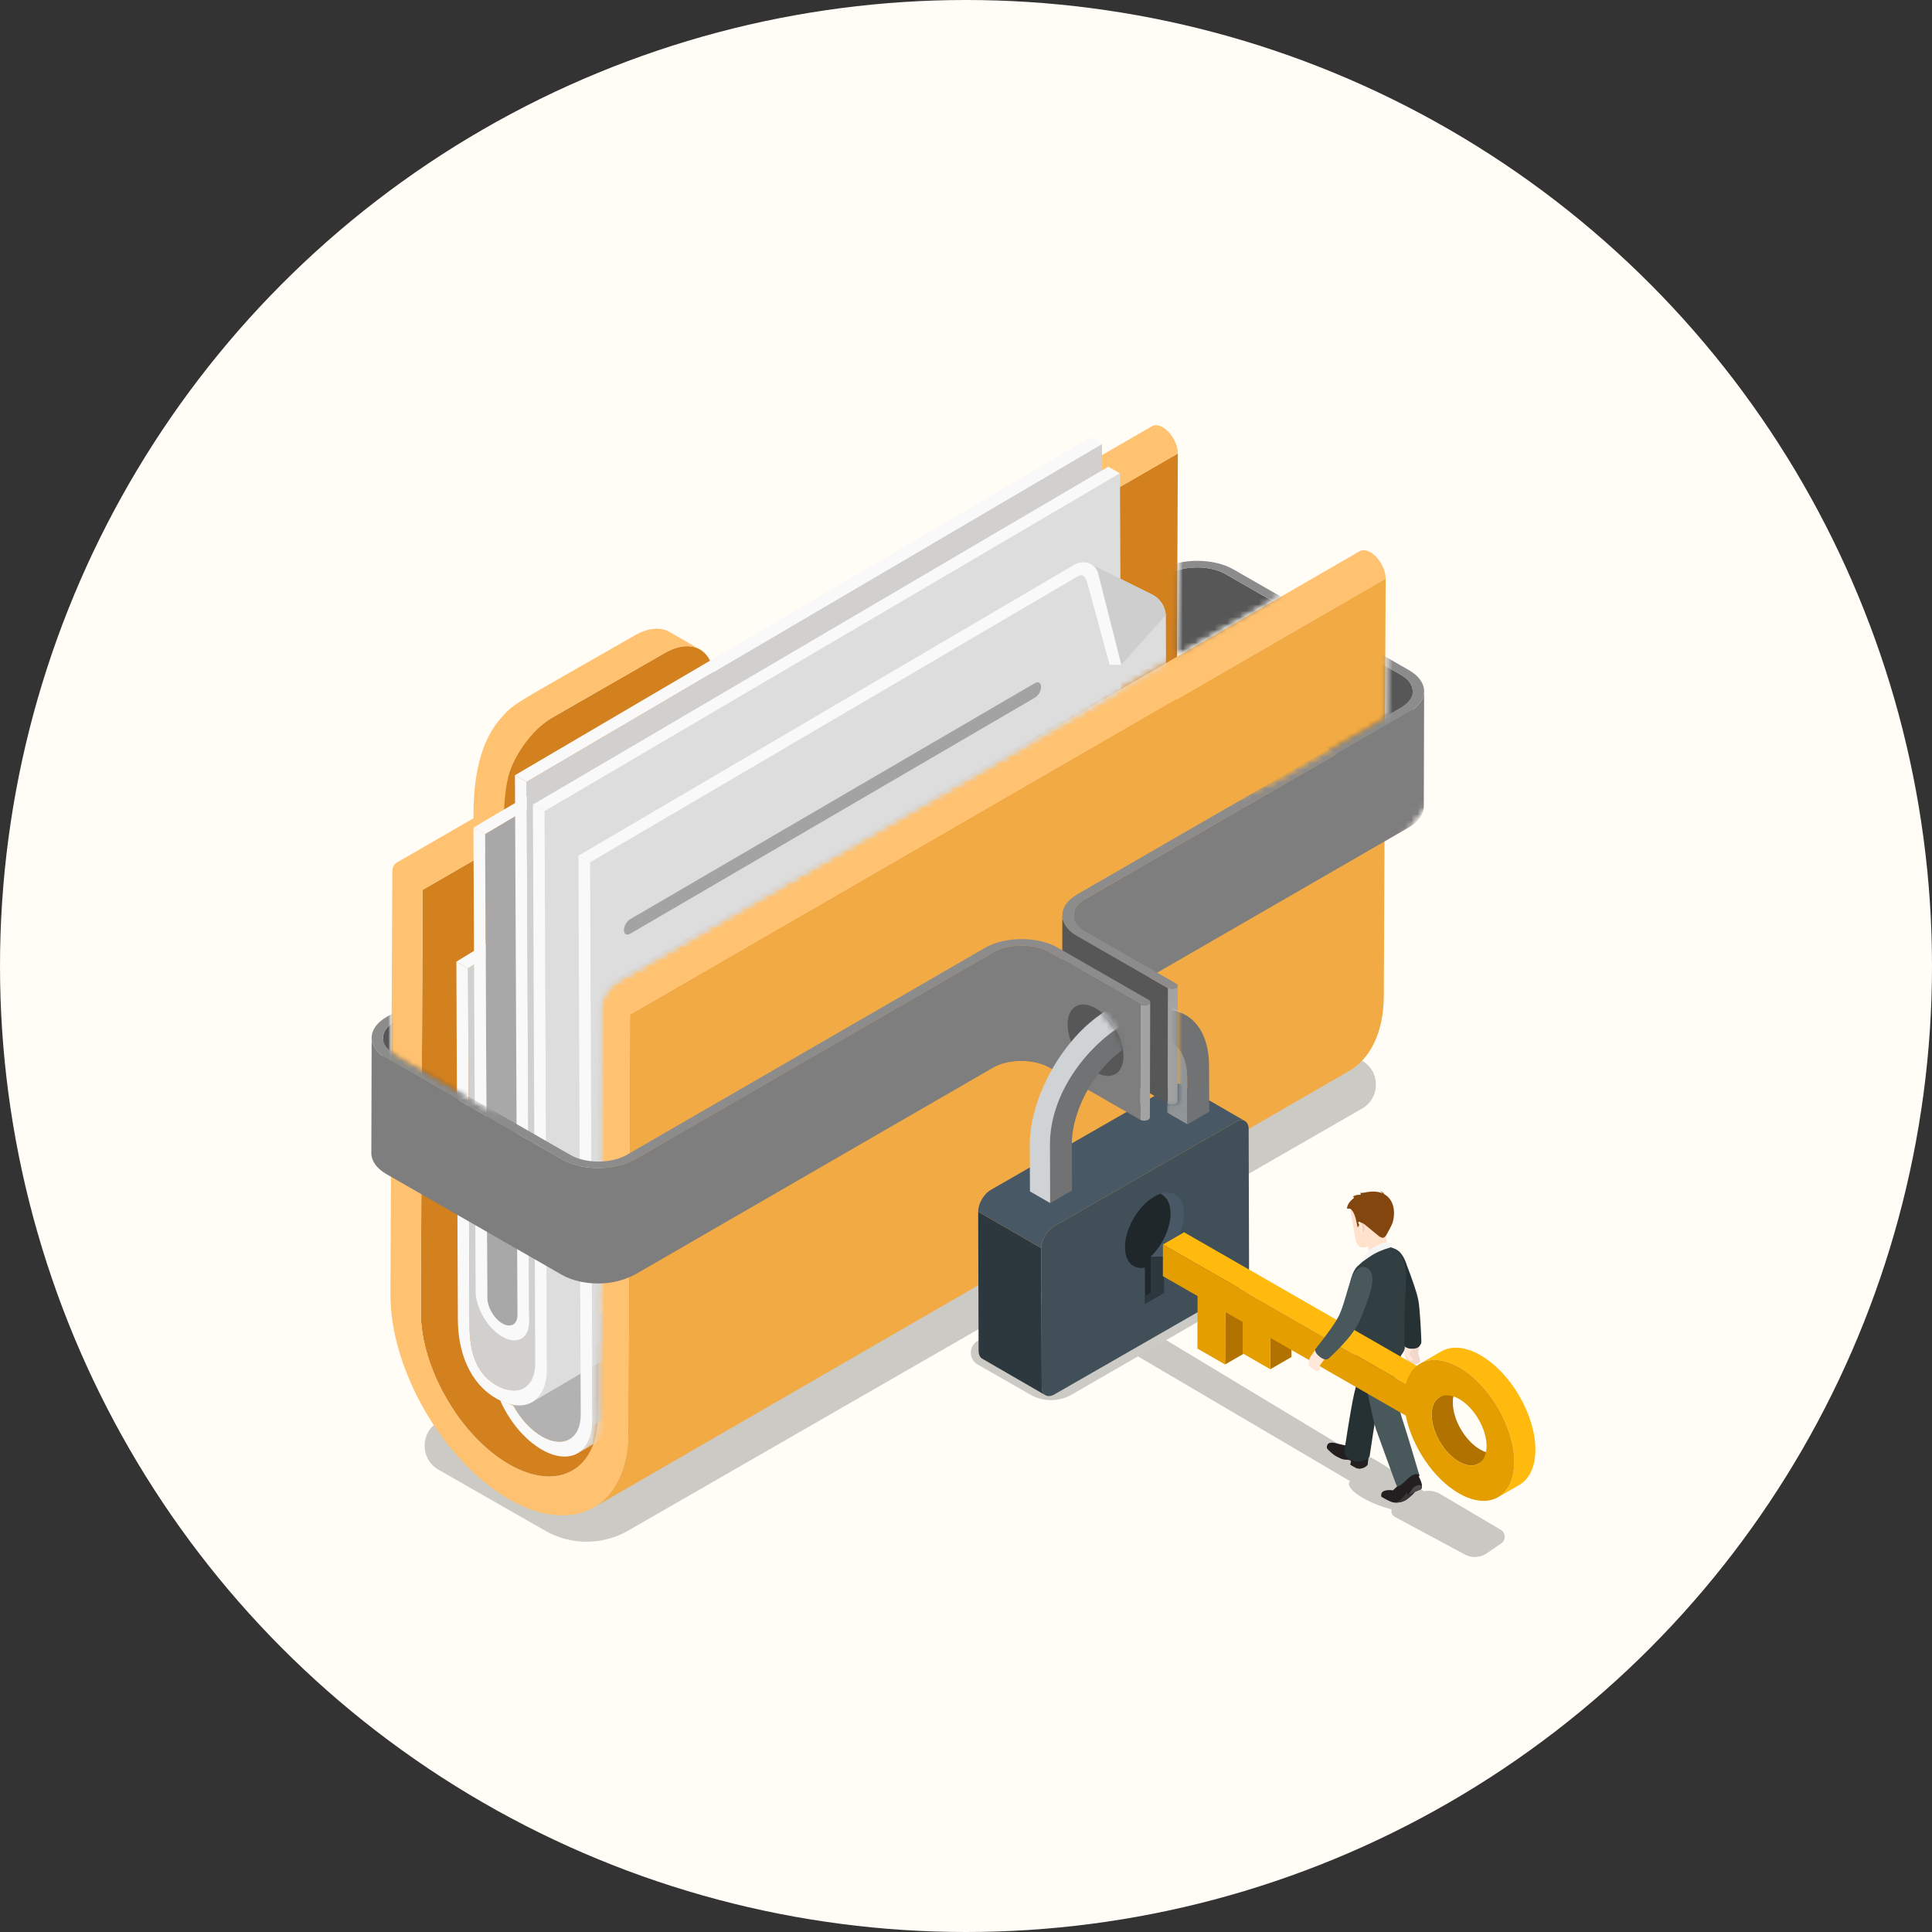 <svg xmlns="http://www.w3.org/2000/svg" xmlns:xlink="http://www.w3.org/1999/xlink" fill="none" width="304" height="304" viewBox="0 0 304 304"><rect x="0" y="0" width="304" height="304" fill="#333333" stroke="none"/><defs><mask id="master_svg0_76_19801" style="mask-type:alpha" maskUnits="userSpaceOnUse"><g><path d="M197.482,96.245Q174.386,67.798,172.615,66.905L80.258,117.212L75.479,128.19Q66.149,138.592,66.216,138.693Q66.523,139.157,67.635,231.781Q88.788,232.678,91.254,230.504Q94.917,227.272,94.128,220.044L94.391,158.713C94.398,156.921,95.36,155.254,96.912,154.344L197.482,96.245Z" fill="#FFFFFF" fill-opacity="1"></path></g></mask><mask id="master_svg1_76_19763" style="mask-type:alpha" maskUnits="userSpaceOnUse"><g><path d="M197.482,96.245Q174.386,67.798,172.615,66.905L80.258,117.212L75.479,128.19Q66.149,138.592,66.216,138.693Q66.523,139.157,67.635,231.781Q88.788,232.678,91.254,230.504Q94.917,227.272,94.128,220.044L94.391,158.713C94.398,156.921,95.36,155.254,96.912,154.344L197.482,96.245Z" fill="#FFFFFF" fill-opacity="1"></path></g></mask><mask id="master_svg2_76_19795" style="mask-type:alpha" maskUnits="userSpaceOnUse"><g><path d="M197.482,96.245Q174.386,67.798,172.615,66.905L80.258,117.212L75.479,128.19Q66.149,138.592,66.216,138.693Q66.523,139.157,67.635,231.781Q88.788,232.678,91.254,230.504Q94.917,227.272,94.128,220.044L94.391,158.713C94.398,156.921,95.36,155.254,96.912,154.344L197.482,96.245Z" fill="#FFFFFF" fill-opacity="1"></path></g></mask><mask id="master_svg3_76_19775" style="mask-type:alpha" maskUnits="userSpaceOnUse"><g><path d="M197.482,96.245Q174.386,67.798,172.615,66.905L80.258,117.212L75.479,128.19Q66.149,138.592,66.216,138.693Q66.523,139.157,67.635,231.781Q88.788,232.678,91.254,230.504Q94.917,227.272,94.128,220.044L94.391,158.713C94.398,156.921,95.36,155.254,96.912,154.344L197.482,96.245Z" fill="#FFFFFF" fill-opacity="1"></path></g></mask><mask id="master_svg4_76_19786" style="mask-type:alpha" maskUnits="userSpaceOnUse"><g><path d="M197.482,96.245Q174.386,67.798,172.615,66.905L80.258,117.212L75.479,128.19Q66.149,138.592,66.216,138.693Q66.523,139.157,67.635,231.781Q88.788,232.678,91.254,230.504Q94.917,227.272,94.128,220.044L94.391,158.713C94.398,156.921,95.36,155.254,96.912,154.344L197.482,96.245Z" fill="#FFFFFF" fill-opacity="1"></path></g></mask><mask id="master_svg5_76_19792" style="mask-type:alpha" maskUnits="userSpaceOnUse"><g><path d="M197.482,96.245Q174.386,67.798,172.615,66.905L80.258,117.212L75.479,128.19Q66.149,138.592,66.216,138.693Q66.523,139.157,67.635,231.781Q88.788,232.678,91.254,230.504Q94.917,227.272,94.128,220.044L94.391,158.713C94.398,156.921,95.36,155.254,96.912,154.344L197.482,96.245Z" fill="#FFFFFF" fill-opacity="1"></path></g></mask><mask id="master_svg6_76_19790" style="mask-type:alpha" maskUnits="userSpaceOnUse"><g><path d="M197.482,96.245Q174.386,67.798,172.615,66.905L80.258,117.212L75.479,128.19Q66.149,138.592,66.216,138.693Q66.523,139.157,67.635,231.781Q88.788,232.678,91.254,230.504Q94.917,227.272,94.128,220.044L94.391,158.713C94.398,156.921,95.36,155.254,96.912,154.344L197.482,96.245Z" fill="#FFFFFF" fill-opacity="1"></path></g></mask><mask id="master_svg7_76_19782" style="mask-type:alpha" maskUnits="userSpaceOnUse"><g><path d="M197.482,96.245Q174.386,67.798,172.615,66.905L80.258,117.212L75.479,128.19Q66.149,138.592,66.216,138.693Q66.523,139.157,67.635,231.781Q88.788,232.678,91.254,230.504Q94.917,227.272,94.128,220.044L94.391,158.713C94.398,156.921,95.36,155.254,96.912,154.344L197.482,96.245Z" fill="#FFFFFF" fill-opacity="1"></path></g></mask><mask id="master_svg8_76_19778" style="mask-type:alpha" maskUnits="userSpaceOnUse"><g><path d="M197.482,96.245Q174.386,67.798,172.615,66.905L80.258,117.212L75.479,128.19Q66.149,138.592,66.216,138.693Q66.523,139.157,67.635,231.781Q88.788,232.678,91.254,230.504Q94.917,227.272,94.128,220.044L94.391,158.713C94.398,156.921,95.36,155.254,96.912,154.344L197.482,96.245Z" fill="#FFFFFF" fill-opacity="1"></path></g></mask><mask id="master_svg9_76_19766" style="mask-type:alpha" maskUnits="userSpaceOnUse"><g><path d="M197.482,96.245Q174.386,67.798,172.615,66.905L80.258,117.212L75.479,128.19Q66.149,138.592,66.216,138.693Q66.523,139.157,67.635,231.781Q88.788,232.678,91.254,230.504Q94.917,227.272,94.128,220.044L94.391,158.713C94.398,156.921,95.36,155.254,96.912,154.344L197.482,96.245Z" fill="#FFFFFF" fill-opacity="1"></path></g></mask><mask id="master_svga_76_19771" style="mask-type:alpha" maskUnits="userSpaceOnUse"><g><path d="M197.482,96.245Q174.386,67.798,172.615,66.905L80.258,117.212L75.479,128.19Q66.149,138.592,66.216,138.693Q66.523,139.157,67.635,231.781Q88.788,232.678,91.254,230.504Q94.917,227.272,94.128,220.044L94.391,158.713C94.398,156.921,95.36,155.254,96.912,154.344L197.482,96.245Z" fill="#FFFFFF" fill-opacity="1"></path></g></mask><mask id="master_svgb_76_19768" style="mask-type:alpha" maskUnits="userSpaceOnUse"><g><path d="M197.482,96.245Q174.386,67.798,172.615,66.905L80.258,117.212L75.479,128.19Q66.149,138.592,66.216,138.693Q66.523,139.157,67.635,231.781Q88.788,232.678,91.254,230.504Q94.917,227.272,94.128,220.044L94.391,158.713C94.398,156.921,95.36,155.254,96.912,154.344L197.482,96.245Z" fill="#FFFFFF" fill-opacity="1"></path></g></mask><mask id="master_svgc_76_19755" style="mask-type:alpha" maskUnits="userSpaceOnUse"><g><path d="M197.482,96.245Q174.386,67.798,172.615,66.905L80.258,117.212L75.479,128.19Q66.149,138.592,66.216,138.693Q66.523,139.157,67.635,231.781Q88.788,232.678,91.254,230.504Q94.917,227.272,94.128,220.044L94.391,158.713C94.398,156.921,95.36,155.254,96.912,154.344L197.482,96.245Z" fill="#FFFFFF" fill-opacity="1"></path></g></mask><mask id="master_svgd_76_19705" style="mask-type:alpha" maskUnits="userSpaceOnUse"><g><path d="M197.482,96.245Q174.386,67.798,172.615,66.905L80.258,117.212L75.479,128.19Q66.149,138.592,66.216,138.693Q66.523,139.157,67.635,231.781Q88.788,232.678,91.254,230.504Q94.917,227.272,94.128,220.044L94.391,158.713C94.398,156.921,95.36,155.254,96.912,154.344L197.482,96.245Z" fill="#FFFFFF" fill-opacity="1"></path></g></mask><mask id="master_svge_76_19752" style="mask-type:alpha" maskUnits="userSpaceOnUse"><g><path d="M197.482,96.245Q174.386,67.798,172.615,66.905L80.258,117.212L75.479,128.19Q66.149,138.592,66.216,138.693Q66.523,139.157,67.635,231.781Q88.788,232.678,91.254,230.504Q94.917,227.272,94.128,220.044L94.391,158.713C94.398,156.921,95.36,155.254,96.912,154.344L197.482,96.245Z" fill="#FFFFFF" fill-opacity="1"></path></g></mask><mask id="master_svgf_76_19708" style="mask-type:alpha" maskUnits="userSpaceOnUse"><g><path d="M197.482,96.245Q174.386,67.798,172.615,66.905L80.258,117.212L75.479,128.19Q66.149,138.592,66.216,138.693Q66.523,139.157,67.635,231.781Q88.788,232.678,91.254,230.504Q94.917,227.272,94.128,220.044L94.391,158.713C94.398,156.921,95.36,155.254,96.912,154.344L197.482,96.245Z" fill="#FFFFFF" fill-opacity="1"></path></g></mask><mask id="master_svgg_76_19744" style="mask-type:alpha" maskUnits="userSpaceOnUse"><g><path d="M197.482,96.245Q174.386,67.798,172.615,66.905L80.258,117.212L75.479,128.19Q66.149,138.592,66.216,138.693Q66.523,139.157,67.635,231.781Q88.788,232.678,91.254,230.504Q94.917,227.272,94.128,220.044L94.391,158.713C94.398,156.921,95.36,155.254,96.912,154.344L197.482,96.245Z" fill="#FFFFFF" fill-opacity="1"></path></g></mask><mask id="master_svgh_76_19728" style="mask-type:alpha" maskUnits="userSpaceOnUse"><g><path d="M197.482,96.245Q174.386,67.798,172.615,66.905L80.258,117.212L75.479,128.19Q66.149,138.592,66.216,138.693Q66.523,139.157,67.635,231.781Q88.788,232.678,91.254,230.504Q94.917,227.272,94.128,220.044L94.391,158.713C94.398,156.921,95.36,155.254,96.912,154.344L197.482,96.245Z" fill="#FFFFFF" fill-opacity="1"></path></g></mask><mask id="master_svgi_76_19737" style="mask-type:alpha" maskUnits="userSpaceOnUse"><g><path d="M197.482,96.245Q174.386,67.798,172.615,66.905L80.258,117.212L75.479,128.19Q66.149,138.592,66.216,138.693Q66.523,139.157,67.635,231.781Q88.788,232.678,91.254,230.504Q94.917,227.272,94.128,220.044L94.391,158.713C94.398,156.921,95.36,155.254,96.912,154.344L197.482,96.245Z" fill="#FFFFFF" fill-opacity="1"></path></g></mask><mask id="master_svgj_76_19721" style="mask-type:alpha" maskUnits="userSpaceOnUse"><g><path d="M197.482,96.245Q174.386,67.798,172.615,66.905L80.258,117.212L75.479,128.19Q66.149,138.592,66.216,138.693Q66.523,139.157,67.635,231.781Q88.788,232.678,91.254,230.504Q94.917,227.272,94.128,220.044L94.391,158.713C94.398,156.921,95.36,155.254,96.912,154.344L197.482,96.245Z" fill="#FFFFFF" fill-opacity="1"></path></g></mask><mask id="master_svgk_76_19724" style="mask-type:alpha" maskUnits="userSpaceOnUse"><g><path d="M197.482,96.245Q174.386,67.798,172.615,66.905L80.258,117.212L75.479,128.19Q66.149,138.592,66.216,138.693Q66.523,139.157,67.635,231.781Q88.788,232.678,91.254,230.504Q94.917,227.272,94.128,220.044L94.391,158.713C94.398,156.921,95.36,155.254,96.912,154.344L197.482,96.245Z" fill="#FFFFFF" fill-opacity="1"></path></g></mask><mask id="master_svgl_76_19748" style="mask-type:alpha" maskUnits="userSpaceOnUse"><g><path d="M197.482,96.245Q174.386,67.798,172.615,66.905L80.258,117.212L75.479,128.19Q66.149,138.592,66.216,138.693Q66.523,139.157,67.635,231.781Q88.788,232.678,91.254,230.504Q94.917,227.272,94.128,220.044L94.391,158.713C94.398,156.921,95.36,155.254,96.912,154.344L197.482,96.245Z" fill="#FFFFFF" fill-opacity="1"></path></g></mask><mask id="master_svgm_76_19712" style="mask-type:alpha" maskUnits="userSpaceOnUse"><g><path d="M197.482,96.245Q174.386,67.798,172.615,66.905L80.258,117.212L75.479,128.19Q66.149,138.592,66.216,138.693Q66.523,139.157,67.635,231.781Q88.788,232.678,91.254,230.504Q94.917,227.272,94.128,220.044L94.391,158.713C94.398,156.921,95.36,155.254,96.912,154.344L197.482,96.245Z" fill="#FFFFFF" fill-opacity="1"></path></g></mask><mask id="master_svgn_76_19732" style="mask-type:alpha" maskUnits="userSpaceOnUse"><g><path d="M197.482,96.245Q174.386,67.798,172.615,66.905L80.258,117.212L75.479,128.19Q66.149,138.592,66.216,138.693Q66.523,139.157,67.635,231.781Q88.788,232.678,91.254,230.504Q94.917,227.272,94.128,220.044L94.391,158.713C94.398,156.921,95.36,155.254,96.912,154.344L197.482,96.245Z" fill="#FFFFFF" fill-opacity="1"></path></g></mask><mask id="master_svgo_76_19717" style="mask-type:alpha" maskUnits="userSpaceOnUse"><g><path d="M197.482,96.245Q174.386,67.798,172.615,66.905L80.258,117.212L75.479,128.19Q66.149,138.592,66.216,138.693Q66.523,139.157,67.635,231.781Q88.788,232.678,91.254,230.504Q94.917,227.272,94.128,220.044L94.391,158.713C94.398,156.921,95.36,155.254,96.912,154.344L197.482,96.245Z" fill="#FFFFFF" fill-opacity="1"></path></g></mask><mask id="master_svgp_76_19741" style="mask-type:alpha" maskUnits="userSpaceOnUse"><g><path d="M197.482,96.245Q174.386,67.798,172.615,66.905L80.258,117.212L75.479,128.19Q66.149,138.592,66.216,138.693Q66.523,139.157,67.635,231.781Q88.788,232.678,91.254,230.504Q94.917,227.272,94.128,220.044L94.391,158.713C94.398,156.921,95.36,155.254,96.912,154.344L197.482,96.245Z" fill="#FFFFFF" fill-opacity="1"></path></g></mask><mask id="master_svgq_76_19699" style="mask-type:alpha" maskUnits="userSpaceOnUse"><g><path d="M197.482,96.245Q174.386,67.798,172.615,66.905L80.258,117.212L75.479,128.19Q66.149,138.592,66.216,138.693Q66.523,139.157,67.635,231.781Q88.788,232.678,91.254,230.504Q94.917,227.272,94.128,220.044L94.391,158.713C94.398,156.921,95.36,155.254,96.912,154.344L197.482,96.245Z" fill="#FFFFFF" fill-opacity="1"></path></g></mask><mask id="master_svgr_76_19758" style="mask-type:alpha" maskUnits="userSpaceOnUse"><g><path d="M197.482,96.245Q174.386,67.798,172.615,66.905L80.258,117.212L75.479,128.19Q66.149,138.592,66.216,138.693Q66.523,139.157,67.635,231.781Q88.788,232.678,91.254,230.504Q94.917,227.272,94.128,220.044L94.391,158.713C94.398,156.921,95.36,155.254,96.912,154.344L197.482,96.245Z" fill="#FFFFFF" fill-opacity="1"></path></g></mask><mask id="master_svgs_76_19702" style="mask-type:alpha" maskUnits="userSpaceOnUse"><g><path d="M197.482,96.245Q174.386,67.798,172.615,66.905L80.258,117.212L75.479,128.19Q66.149,138.592,66.216,138.693Q66.523,139.157,67.635,231.781Q88.788,232.678,91.254,230.504Q94.917,227.272,94.128,220.044L94.391,158.713C94.398,156.921,95.36,155.254,96.912,154.344L197.482,96.245Z" fill="#FFFFFF" fill-opacity="1"></path></g></mask><mask id="master_svgt_76_19798" style="mask-type:alpha" maskUnits="userSpaceOnUse"><g><path d="M197.482,96.245Q174.386,67.798,172.615,66.905L80.258,117.212L75.479,128.19Q66.149,138.592,66.216,138.693Q66.523,139.157,67.635,231.781Q88.788,232.678,91.254,230.504Q94.917,227.272,94.128,220.044L94.391,158.713C94.398,156.921,95.36,155.254,96.912,154.344L197.482,96.245Z" fill="#FFFFFF" fill-opacity="1"></path></g></mask><mask id="master_svgu_76_19629" style="mask-type:alpha" maskUnits="userSpaceOnUse"><g><path d="M55.388,149.262L61.609,143.909L61.609,165.534Q62.519,166.127,63.543,166.684Q64.251,167.07,77.911,174.933L200.329,122.944L217.939,112.767L217.964,102.661L203.599,92.71L184.977,103.469L185.654,59L252,91.636L156.846,214.874L53,214.986L55.388,149.262Z" fill="#FFFFFF" fill-opacity="1"></path></g></mask><mask id="master_svgv_76_19601" style="mask-type:alpha" maskUnits="userSpaceOnUse"><g><path d="M55.388,149.262L61.609,143.909L61.609,165.534Q62.519,166.127,63.543,166.684Q64.251,167.07,77.911,174.933L200.329,122.944L217.939,112.767L217.964,102.661L203.599,92.71L184.977,103.469L185.654,59L252,91.636L156.846,214.874L53,214.986L55.388,149.262Z" fill="#FFFFFF" fill-opacity="1"></path></g></mask><mask id="master_svgw_76_19607" style="mask-type:alpha" maskUnits="userSpaceOnUse"><g><path d="M55.388,149.262L61.609,143.909L61.609,165.534Q62.519,166.127,63.543,166.684Q64.251,167.07,77.911,174.933L200.329,122.944L217.939,112.767L217.964,102.661L203.599,92.71L184.977,103.469L185.654,59L252,91.636L156.846,214.874L53,214.986L55.388,149.262Z" fill="#FFFFFF" fill-opacity="1"></path></g></mask><mask id="master_svgx_76_19610" style="mask-type:alpha" maskUnits="userSpaceOnUse"><g><path d="M55.388,149.262L61.609,143.909L61.609,165.534Q62.519,166.127,63.543,166.684Q64.251,167.07,77.911,174.933L200.329,122.944L217.939,112.767L217.964,102.661L203.599,92.71L184.977,103.469L185.654,59L252,91.636L156.846,214.874L53,214.986L55.388,149.262Z" fill="#FFFFFF" fill-opacity="1"></path></g></mask><mask id="master_svgy_76_19623" style="mask-type:alpha" maskUnits="userSpaceOnUse"><g><path d="M55.388,149.262L61.609,143.909L61.609,165.534Q62.519,166.127,63.543,166.684Q64.251,167.07,77.911,174.933L200.329,122.944L217.939,112.767L217.964,102.661L203.599,92.71L184.977,103.469L185.654,59L252,91.636L156.846,214.874L53,214.986L55.388,149.262Z" fill="#FFFFFF" fill-opacity="1"></path></g></mask><mask id="master_svgz_76_19627" style="mask-type:alpha" maskUnits="userSpaceOnUse"><g><path d="M55.388,149.262L61.609,143.909L61.609,165.534Q62.519,166.127,63.543,166.684Q64.251,167.07,77.911,174.933L200.329,122.944L217.939,112.767L217.964,102.661L203.599,92.71L184.977,103.469L185.654,59L252,91.636L156.846,214.874L53,214.986L55.388,149.262Z" fill="#FFFFFF" fill-opacity="1"></path></g></mask><mask id="master_svg10_76_19617" style="mask-type:alpha" maskUnits="userSpaceOnUse"><g><path d="M55.388,149.262L61.609,143.909L61.609,165.534Q62.519,166.127,63.543,166.684Q64.251,167.07,77.911,174.933L200.329,122.944L217.939,112.767L217.964,102.661L203.599,92.71L184.977,103.469L185.654,59L252,91.636L156.846,214.874L53,214.986L55.388,149.262Z" fill="#FFFFFF" fill-opacity="1"></path></g></mask><mask id="master_svg11_76_19616" style="mask-type:alpha" maskUnits="userSpaceOnUse"><g><path d="M55.388,149.262L61.609,143.909L61.609,165.534Q62.519,166.127,63.543,166.684Q64.251,167.07,77.911,174.933L200.329,122.944L217.939,112.767L217.964,102.661L203.599,92.71L184.977,103.469L185.654,59L252,91.636L156.846,214.874L53,214.986L55.388,149.262Z" fill="#FFFFFF" fill-opacity="1"></path></g></mask><mask id="master_svg12_76_19621" style="mask-type:alpha" maskUnits="userSpaceOnUse"><g><path d="M55.388,149.262L61.609,143.909L61.609,165.534Q62.519,166.127,63.543,166.684Q64.251,167.07,77.911,174.933L200.329,122.944L217.939,112.767L217.964,102.661L203.599,92.71L184.977,103.469L185.654,59L252,91.636L156.846,214.874L53,214.986L55.388,149.262Z" fill="#FFFFFF" fill-opacity="1"></path></g></mask><mask id="master_svg13_76_19604" style="mask-type:alpha" maskUnits="userSpaceOnUse"><g><path d="M55.388,149.262L61.609,143.909L61.609,165.534Q62.519,166.127,63.543,166.684Q64.251,167.07,77.911,174.933L200.329,122.944L217.939,112.767L217.964,102.661L203.599,92.71L184.977,103.469L185.654,59L252,91.636L156.846,214.874L53,214.986L55.388,149.262Z" fill="#FFFFFF" fill-opacity="1"></path></g></mask><mask id="master_svg14_76_19642" style="mask-type:alpha" maskUnits="userSpaceOnUse"><g><path d="M185.272,173.332C185.172,173.86,184.141,173.842,183.567,173.54Q183.082,173.285,183.066,175.625L185.272,182.114L196.54,182.121L196.54,148.023L185.272,148.016L185.272,173.332Z" fill="#FFFFFF" fill-opacity="1"></path></g></mask><mask id="master_svg15_76_19635" style="mask-type:alpha" maskUnits="userSpaceOnUse"><g><path d="M185.272,173.332C185.172,173.86,184.141,173.842,183.567,173.54Q183.082,173.285,183.066,175.625L185.272,182.114L196.54,182.121L196.54,148.023L185.272,148.016L185.272,173.332Z" fill="#FFFFFF" fill-opacity="1"></path></g></mask><mask id="master_svg16_76_19638" style="mask-type:alpha" maskUnits="userSpaceOnUse"><g><path d="M185.272,173.332C185.172,173.86,184.141,173.842,183.567,173.54Q183.082,173.285,183.066,175.625L185.272,182.114L196.54,182.121L196.54,148.023L185.272,148.016L185.272,173.332Z" fill="#FFFFFF" fill-opacity="1"></path></g></mask><mask id="master_svg17_76_19589" style="mask-type:alpha" maskUnits="userSpaceOnUse"><g><path d="M176.828,192.755L153.918,192.755L153.918,147.621L176.828,147.621L173.462,159.413Q174.641,160.356,175.574,162.032Q176.508,163.707,176.828,165.546L176.828,192.755Z" fill="#FFFFFF" fill-opacity="1"></path></g></mask><mask id="master_svg18_76_19594" style="mask-type:alpha" maskUnits="userSpaceOnUse"><g><path d="M176.828,192.755L153.918,192.755L153.918,147.621L176.828,147.621L173.462,159.413Q174.641,160.356,175.574,162.032Q176.508,163.707,176.828,165.546L176.828,192.755Z" fill="#FFFFFF" fill-opacity="1"></path></g></mask><mask id="master_svg19_76_19587" style="mask-type:alpha" maskUnits="userSpaceOnUse"><g><path d="M176.828,192.755L153.918,192.755L153.918,147.621L176.828,147.621L173.462,159.413Q174.641,160.356,175.574,162.032Q176.508,163.707,176.828,165.546L176.828,192.755Z" fill="#FFFFFF" fill-opacity="1"></path></g></mask></defs><g><g><ellipse cx="152" cy="152" rx="152" ry="152" fill="#FFFDF6" fill-opacity="1"></ellipse></g><g><g><g><g style="opacity:0.2;"><g><path d="M214.317,174.438C217.231,172.761,217.233,168.581,214.322,166.897L197.558,157.31C193.527,154.981,188.516,154.976,184.479,157.297L68.998,223.712C66.084,225.388,66.078,229.571,68.99,231.253L85.75,240.839C89.779,243.168,94.793,243.174,98.83,240.852L214.317,174.438Z" fill="#000000" fill-opacity="1"></path></g></g><g style="opacity:0.2;"><g><path d="M196.419,203.413C197.861,202.583,197.862,200.514,196.421,199.681L188.126,194.937C186.131,193.784,183.651,193.782,181.653,194.93L153.841,210.974C152.399,211.804,152.396,213.874,153.837,214.706L162.131,219.45C164.124,220.602,166.605,220.605,168.603,219.456L196.419,203.413Z" fill="#000000" fill-opacity="1"></path></g></g><g><path d="M66.505,140.017L79.267,132.643L79.259,126.118C79.243,121.247,82.676,115.333,86.939,112.886L104.639,102.728C108.902,100.28,112.356,102.239,112.371,107.108L112.377,113.51L185.333,71.355L185.044,137.807C185.021,146.616,191.264,157.343,198.949,161.758C202.83,163.985,206.343,164.189,208.877,162.725L90.052,231.39C87.515,232.856,84.002,232.648,80.124,230.421C72.436,226.009,66.193,215.28,66.216,206.474L66.505,140.017Z" fill="#D3801E" fill-opacity="1"></path></g><g><path d="M79.207,126.036L62.435,135.728L62.432,135.73C62.002,135.979,61.729,136.511,61.726,137.274L61.437,203.728C61.406,215.535,69.774,229.973,80.106,235.906C90.44,241.839,98.886,237.053,98.917,225.247L99.206,159.701L218.034,91.037C218.037,89.511,216.967,87.664,215.631,86.898C214.974,86.519,214.373,86.486,213.938,86.736L95.117,155.399C95.112,155.399,95.112,155.399,95.11,155.4C94.677,155.651,94.406,156.185,94.406,156.945L94.117,222.491C94.096,231.297,87.833,234.847,80.124,230.421C72.436,226.009,66.193,215.28,66.216,206.473L66.506,140.017L79.27,132.643L79.207,126.036ZM112.377,113.51L185.333,71.355C185.338,69.828,184.263,67.983,182.953,67.226C182.294,66.848,181.695,66.815,181.26,67.067L112.366,106.875L112.377,113.51ZM63.193,135.577C63.096,135.566,63.021,135.619,62.924,135.629C63.021,135.619,63.094,135.566,63.193,135.577Z" fill="#FFC271" fill-opacity="1"></path></g><g><path d="M98.917,225.247L99.206,159.701L218.034,91.037L217.747,156.581C217.732,162.445,215.638,166.579,212.268,168.523L93.44,237.192C96.81,235.243,98.902,231.109,98.917,225.247Z" fill="#F2AB44" fill-opacity="1"></path></g><g><path d="M78.54,113.326C81.085,110.429,79.829,111.495,99.883,99.98C102.029,98.751,103.969,98.632,105.371,99.444L110.124,102.19C108.725,101.381,106.782,101.496,104.639,102.728C85.799,113.539,86.609,112.964,85.275,114.061C83.072,115.87,81.21,118.855,80.587,120.387C79.006,123.941,79.261,130.667,79.267,132.677L74.511,129.932C74.509,127.073,74.16,118.614,78.54,113.326Z" fill="#FFC271" fill-opacity="1"></path></g></g><g><g><g mask="url(#master_svg0_76_19801)"><g><path d="M79.203,215.691L169.74,162.531C169.765,168.638,176.35,175.525,180.173,173.28C149.995,191,119.817,208.721,89.638,226.441C88.538,227.085,87.008,227.009,85.317,226.052C81.947,224.147,79.216,219.463,79.203,215.691Z" fill="#B2B2B2" fill-opacity="1"></path></g></g><g><g mask="url(#master_svg1_76_19763)"><g><path d="M73.645,152.354L162.346,98.16L162.58,154.482C162.604,160.639,169.213,167.463,173.015,165.231C142.834,182.951,112.657,200.674,82.476,218.392C81.378,219.038,79.847,218.958,78.157,218.005C74.801,216.108,73.895,212.499,73.878,208.678L73.645,152.354Z" fill="#D1D0CF" fill-opacity="1"></path></g></g><g><g mask="url(#master_svg2_76_19795)"><g><path d="M73.645,152.355L162.346,98.16L160.511,97.118L71.808,151.317L73.645,152.355Z" fill="#F9F9F9" fill-opacity="1"></path></g></g><g mask="url(#master_svg3_76_19775)"><g><g><g mask="url(#master_svg4_76_19786)"><g><path d="M74.492,130.208L165.031,77.049L166.867,78.087L76.329,131.246L74.492,130.208Z" fill="#F9F9F9" fill-opacity="1"></path></g></g></g><g mask="url(#master_svg5_76_19792)"><g><path d="M169.601,155.108C168.289,154.366,167.22,152.553,167.213,151.061L166.867,78.087L76.329,131.246L76.676,204.218C76.683,205.714,77.752,207.524,79.062,208.268C79.72,208.637,80.315,208.668,80.741,208.416C110.922,190.696,141.1,172.976,171.28,155.256C170.852,155.507,170.258,155.477,169.601,155.108Z" fill="#A8A8A8" fill-opacity="1"></path></g></g><g mask="url(#master_svg6_76_19790)"><g><path d="M82.861,123.02L83.26,207.938C83.263,209.253,82.802,210.179,82.053,210.619C112.231,192.902,142.408,175.181,172.589,157.463C173.151,157.131,173.552,156.527,173.716,155.691C173.769,155.409,173.797,155.108,173.795,154.78L173.398,69.859L82.861,123.02Z" fill="#D1D0CF" fill-opacity="1"></path></g></g><g><g mask="url(#master_svg7_76_19782)"><g><path d="M81.026,121.982L171.563,68.824L173.399,69.859L82.861,123.02L81.026,121.982Z" fill="#F9F9F9" fill-opacity="1"></path></g></g></g><g mask="url(#master_svg8_76_19778)"><g><path d="M82.861,123.02L83.26,207.938C83.269,210.579,81.392,211.667,79.072,210.353C76.745,209.04,74.851,205.823,74.841,203.185L74.492,130.208L76.329,131.246L76.677,204.218C76.683,205.714,77.752,207.524,79.063,208.269C80.371,209.002,81.428,208.392,81.423,206.902L81.026,121.982L82.861,123.02Z" fill="#F9F9F9" fill-opacity="1"></path></g></g></g></g></g><g mask="url(#master_svg9_76_19766)"><g><path d="M86.054,215.555L85.69,127.635L176.226,74.474L176.593,162.397C176.603,164.863,175.736,166.609,174.324,167.436C144.143,185.158,113.965,202.876,83.786,220.596C85.198,219.768,86.065,218.024,86.054,215.555Z" fill="#DDDDDD" fill-opacity="1"></path></g></g><g mask="url(#master_svga_76_19771)"><g><path d="M85.69,127.635L176.226,74.475L174.391,73.439L83.853,126.6L85.69,127.635Z" fill="#F9F9F9" fill-opacity="1"></path></g></g><g mask="url(#master_svgb_76_19768)"><g><path d="M83.853,126.6L84.22,214.52C84.234,218.339,81.514,219.898,78.157,218.005C74.801,216.108,73.895,212.499,73.878,208.678L73.645,152.354L71.808,151.317L72.044,207.642C72.063,212.61,73.8,217.627,78.166,220.094C82.537,222.563,86.076,220.523,86.054,215.556L85.69,127.635L83.853,126.6Z" fill="#F9F9F9" fill-opacity="1"></path></g></g></g><g><g mask="url(#master_svgc_76_19755)"><g><path d="M93.214,223.606L92.848,135.685L171.866,89.344L171.298,88.606L181.254,93.545C182.589,94.207,183.441,95.567,183.447,97.049L183.753,170.446C183.762,172.915,182.895,174.661,181.483,175.487C151.303,193.208,121.126,210.926,90.946,228.646C92.358,227.818,93.225,226.074,93.214,223.606Z" fill="#DDDDDD" fill-opacity="1"></path></g></g><g mask="url(#master_svgd_76_19705)"><g><g><g mask="url(#master_svge_76_19752)"><g><path d="M136.437,148.973L136.825,188.156L99.762,209.777L99.375,170.594L136.437,148.973Z" fill="#B9B9B9" fill-opacity="1"></path></g></g></g><g mask="url(#master_svgf_76_19708)"><g><g><g mask="url(#master_svgg_76_19744)"><g><path d="M179.415,170.265L179.446,173.626L143.786,194.427L143.752,191.066L179.415,170.265Z" fill="#B9B9B9" fill-opacity="1"></path></g></g></g><g><g mask="url(#master_svgh_76_19728)"><g><path d="M179.338,162.579L179.37,165.94L143.71,186.743L143.678,183.383L179.338,162.579Z" fill="#B9B9B9" fill-opacity="1"></path></g></g></g><g><g mask="url(#master_svgi_76_19737)"><g><path d="M179.263,154.897L179.296,158.258L143.636,179.059L143.6,175.701L179.263,154.897Z" fill="#A3A3A3" fill-opacity="1"></path></g></g></g><g><g mask="url(#master_svgj_76_19721)"><g><path d="M179.187,147.213L179.218,150.576L143.559,171.379L143.527,168.015L179.187,147.213Z" fill="#A3A3A3" fill-opacity="1"></path></g></g></g><g><g mask="url(#master_svgk_76_19724)"><g><path d="M179.11,139.53L179.144,142.89L143.483,163.694L143.45,160.332L179.11,139.53Z" fill="#A3A3A3" fill-opacity="1"></path></g></g></g><g><g mask="url(#master_svgl_76_19748)"><g><path d="M179.033,131.847L179.069,135.208L143.408,156.012L143.375,152.647L179.033,131.847Z" fill="#A3A3A3" fill-opacity="1"></path></g></g></g><g><g mask="url(#master_svgm_76_19712)"><g><path d="M178.959,124.165L178.991,127.526L143.332,148.33L143.298,144.967L178.959,124.165Z" fill="#A3A3A3" fill-opacity="1"></path></g></g></g><g><g mask="url(#master_svgn_76_19732)"><g><path d="M177.051,118.068C177.512,117.798,177.892,118.009,177.898,118.538C177.901,119.074,177.531,119.719,177.069,119.985L123.49,151.238C123.029,151.509,122.651,151.309,122.644,150.769C122.64,150.242,123.011,149.591,123.47,149.323L177.051,118.068Z" fill="#A3A3A3" fill-opacity="1"></path></g></g></g><g><g mask="url(#master_svgo_76_19717)"><g><path d="M162.809,107.508C163.357,107.187,163.809,107.437,163.816,108.067C163.82,108.703,163.381,109.469,162.831,109.785L99.181,146.912C98.633,147.234,98.184,146.997,98.176,146.355C98.171,145.729,98.612,144.956,99.158,144.638L162.809,107.508Z" fill="#A3A3A3" fill-opacity="1"></path></g></g></g><g><g mask="url(#master_svgp_76_19741)"><g><path d="M176.677,110.067C177.343,109.677,177.892,109.982,177.9,110.746C177.905,111.519,177.371,112.449,176.704,112.833L99.381,157.937C98.715,158.328,98.169,158.039,98.159,157.261C98.154,156.499,98.689,155.56,99.352,155.173L176.677,110.067Z" fill="#A3A3A3" fill-opacity="1"></path></g></g></g></g></g></g></g><g mask="url(#master_svgq_76_19699)"><g><path d="M181.254,93.545L171.298,88.606L171.866,89.344L170.957,89.876L172.511,93.366L176.437,104.6L183.427,96.787C183.327,95.407,182.509,94.167,181.254,93.545Z" fill="#DBDBDB" fill-opacity="1"></path></g></g><g mask="url(#master_svgr_76_19758)"><g><path d="M181.254,93.545L171.298,88.606L171.866,89.344L170.957,89.876L172.511,93.366L176.437,104.6L183.427,96.787C183.327,95.407,182.509,94.167,181.254,93.545Z" fill="#CECECE" fill-opacity="1"></path></g></g><g><g mask="url(#master_svgs_76_19702)"><g><path d="M91.014,134.647L91.379,222.569C91.395,226.388,88.673,227.95,85.317,226.052C83.51,225.035,81.881,223.216,80.759,221.155L78.71,220.379C80.141,223.61,82.576,226.589,85.327,228.141C89.697,230.61,93.236,228.575,93.214,223.605L92.848,135.685L91.014,134.647Z" fill="#F9F9F9" fill-opacity="1"></path></g></g></g></g><g mask="url(#master_svgt_76_19798)"><g><path d="M176.437,104.6L172.782,90.179C172.595,89.44,172.031,88.843,171.298,88.606C170.548,88.369,169.725,88.461,169.047,88.855L91.014,134.647L92.848,135.685L169.597,90.675C170.654,90.055,170.955,91.224,171.276,92.406L174.604,104.612L176.437,104.6Z" fill="#F9F9F9" fill-opacity="1"></path></g></g></g></g></g><g><g><path d="M163.853,196.402L163.916,218.261C163.917,218.888,164.14,219.33,164.501,219.538C161.189,217.624,157.877,215.71,154.565,213.796C154.205,213.589,153.982,213.147,153.98,212.52L153.917,190.662L163.853,196.402Z" fill="#2D373E" fill-opacity="1"></path></g><g><path d="M185.958,170.653C185.594,170.442,185.088,170.472,184.53,170.792L155.92,187.217C155.604,187.398,155.306,187.653,155.041,187.953C154.727,188.308,154.46,188.728,154.264,189.167C154.044,189.662,153.917,190.181,153.918,190.662L163.853,196.403C163.852,195.922,163.979,195.403,164.2,194.908C164.395,194.469,164.662,194.049,164.976,193.694C165.242,193.394,165.54,193.139,165.855,192.958L194.466,176.534C195.023,176.213,195.529,176.183,195.893,176.394L185.958,170.653Z" fill="#485864" fill-opacity="1"></path></g><g><path d="M165.855,192.958C164.746,193.595,163.849,195.136,163.853,196.403L163.915,218.261C163.919,219.524,164.822,220.036,165.931,219.399L194.541,202.975C195.65,202.338,196.543,200.796,196.539,199.532L196.477,177.673C196.474,176.407,195.574,175.896,194.466,176.534L165.855,192.958Z" fill="#414F59" fill-opacity="1"></path></g><g><path d="M181.64,188.279C179.072,189.752,177,193.326,177.009,196.256C177.016,198.58,178.328,199.799,180.148,199.473L180.164,205.158L183.204,203.413L183.188,197.728C185.004,195.966,186.305,193.248,186.298,190.923C186.29,187.993,184.204,186.806,181.64,188.279Z" fill="#485864" fill-opacity="1"></path></g><g><rect x="180.826" y="197.728" width="2.362" height="5.685" rx="0" fill="#2D373E" fill-opacity="1"></rect></g><g><path d="M177.009,196.256C177,193.326,179.072,189.752,181.64,188.279C181.967,188.091,182.284,187.948,182.592,187.845C183.564,188.261,184.184,189.332,184.188,190.923C184.195,193.247,182.894,195.966,181.077,197.728L181.095,203.413L183.204,203.413L180.164,205.158L180.148,199.473C178.328,199.799,177.016,198.58,177.009,196.256Z" fill="#20272B" fill-opacity="1"></path></g><g><path d="M181.095,203.413L183.203,203.413L180.164,205.158L180.16,203.906L181.095,203.413Z" fill="#2D373E" fill-opacity="1"></path></g></g><g><g style="opacity:0.21;"><path d="M212.437,233.058L179.048,213.419L183.497,210.866L211.274,227.615C212.772,227.908,215.103,228.765,218.55,231.03Q220.145,232.077,223.961,234.603C223.984,234.619,224.004,234.634,224.027,234.65C224.9,234.472,225.824,234.615,226.608,235.078L236.138,240.706C236.945,241.182,236.984,242.329,236.212,242.859L233.93,244.425C232.919,245.119,231.593,245.19,230.512,244.61L219.489,238.685C219.029,238.438,218.857,237.938,218.966,237.499C216.122,236.801,213.777,235.457,212.918,234.604C212.096,233.786,212.132,233.339,212.437,233.058Z" fill="#000000" fill-opacity="1"></path></g><g><path d="M222.184,231.898Q222.717,231.265,222.833,231.325C222.949,231.385,223.299,231.99,223.329,232.077C223.359,232.165,223.359,232.28,223.151,232.418Q222.943,232.556,222.184,231.898Z" fill="#231F20" fill-opacity="1"></path></g><g><g><path d="M212.104,226.653Q212.566,227.484,211.973,227.46Q211.608,227.446,210.462,227.154C209.859,226.961,209.083,226.874,208.881,227.315Q208.794,227.486,208.79,227.584C208.781,227.925,208.696,227.627,209.108,228.098Q209.903,228.87,210.415,229.193C211.058,229.599,211.41,229.657,211.634,229.661Q212.088,229.63,212.36,229.699C212.662,229.776,212.534,230.151,212.495,230.452L213.39,230.959C214.317,231.334,215.177,230.602,215.206,230.371L215.516,227.955L212.104,226.653Z" fill="#231F20" fill-opacity="1"></path></g><g><g><path d="M212.035,229.567C211.77,229.527,211.469,229.444,210.703,229.125Q210.065,228.858,209.179,228.06C208.969,227.859,208.808,227.626,208.834,227.426C208.81,227.5,208.795,227.576,208.787,227.618C208.726,227.922,208.975,228.125,209.179,228.307Q209.864,228.97,210.41,229.227C211.116,229.56,211.233,229.552,211.562,229.606Q211.981,229.679,212.257,229.725C212.381,229.746,212.545,229.843,212.542,229.876C212.538,229.858,212.524,229.639,212.035,229.567Z" fill="#231F20" fill-opacity="1"></path></g><g><path d="M213.424,230.69L212.537,230.188C212.523,230.286,212.503,230.39,212.49,230.487L213.385,230.993C214.313,231.367,215.172,230.636,215.202,230.403L215.24,230.101C215.211,230.332,214.352,231.064,213.424,230.69Z" fill="#231F20" fill-opacity="1"></path></g></g></g><g><path d="M222.678,208.933L223.409,210.972L223.317,211.869L223.145,212.969L223.486,214.044Q223.601,214.466,222.601,214.73Q222.09,214.866,221.51,214.163C221.262,213.957,221.017,213.293,221.003,212.926Q220.989,212.587,221.155,210.998C221.298,210.531,222.174,208.769,222.678,208.933Z" fill="#F2D9CC" fill-opacity="1"></path></g><g><path d="M222.631,211.405Q222.723,211.938,222.264,212.355Q221.804,212.772,221.774,212.982Q221.697,213.126,221.85,213.288C222.003,213.448,222.345,213.735,222.265,213.918C222.186,214.1,222.077,214.242,221.825,214.073Q221.574,213.905,221.068,213.155Q220.929,212.569,221.096,212.082Q221.349,211.35,221.723,211.19Q222.467,210.944,222.631,211.405Z" fill="#FFE8D9" fill-opacity="1"></path></g><g><path d="M222.429,212.215Q223.304,212.13,223.501,211.552Q223.668,211.512,223.646,210.918C223.607,209.811,223.431,205.835,223.157,204.485Q222.856,203.003,221.373,199.1Q220.332,195.871,218.112,196.486C216.771,196.858,217.93,198.627,218.196,199.81C218.404,200.74,219.519,203.883,219.856,205.27Q220.251,206.887,220.973,211.835Q221.553,212.302,222.429,212.215Z" fill="#253133" fill-opacity="1"></path></g><g><path d="M214.405,189.124L212.35,189.375L213.21,194.631C213.426,196.142,214.089,196.32,214.552,196.286C215.513,196.215,216.535,195.59,217.046,195.23C218.036,194.533,217.868,192.76,217.864,192.616L217.906,189.054L214.405,189.124Z" fill="#FFE1CC" fill-opacity="1"></path></g><g><path d="M218.4,196.418L217.824,193.127L215.042,193.77L215.402,196.966C215.402,197.421,215.079,197.545,214.837,197.931L218.4,196.418Z" fill="#FFE1CC" fill-opacity="1"></path></g><g><path d="M215.615,209.487Q213.303,218.295,213.09,219.216Q212.622,221.231,211.548,228.206Q211.466,229.541,213.307,229.946C214.337,230.172,215.47,229.425,215.512,229.134C216.438,222.687,216.794,221.413,217.079,220.704C217.56,219.51,219.111,216.576,220.001,214.541Q220.713,212.911,220.713,211.021L215.615,209.487Z" fill="#253133" fill-opacity="1"></path></g><g><path d="M222.438,231.461Q223.26,231.991,223.681,233.38Q223.854,233.953,223.625,234.331Q223.138,234.511,222.707,234.7C222.624,234.736,222.52,234.924,222.451,234.99C221.643,235.76,221.235,235.991,221.114,236.058C220.495,236.404,219.701,236.488,219.218,236.404Q218.734,236.321,217.371,235.525Q217.21,234.88,217.733,234.629Q218.256,234.377,219.182,234.503Q220.334,233.43,220.737,233.012Q221.14,232.592,222.438,231.461Z" fill="#231F20" fill-opacity="1"></path></g><g><path d="M214.11,213.303C214.581,216.428,216.091,223.738,216.51,224.884C217.413,227.353,219.655,233.617,219.783,233.808C219.82,233.864,220.019,234.176,221.476,232.708C221.932,232.25,222.818,231.682,223.329,232.077Q221.41,225.567,220.601,223.152Q219.359,219.448,219.303,211.62L214.11,213.303Z" fill="#49595B" fill-opacity="1"></path></g><g><path d="M213.509,199.326C212.895,199.956,212.133,201.905,212.247,204.118Q212.473,208.496,213.32,213.659C213.32,214.044,213.827,214.725,215.013,215.006C215.627,215.151,216.296,215.411,217.722,215.006C219.698,214.444,221.052,212.842,221.052,212.031Q220.829,209.429,221.222,202.098Q221.504,196.822,218.615,196.202L215.964,197.124L213.509,199.326Z" fill="#323F42" fill-opacity="1"></path></g><g><path d="M221.351,234.855C221.307,234.896,220.479,235.917,220.299,236.059C219.904,236.373,219.614,236.401,219.424,236.404C219.682,236.461,220.387,236.461,221.009,236.154C221.756,235.784,222.402,234.962,222.443,234.959Q222.506,234.956,221.612,235.274L221.351,234.855Z" fill="#383736" fill-opacity="1"></path></g><g><path d="M222.292,234.198C221.973,234.618,221.712,235.03,221.673,235.187L223.605,234.331Q223.701,234.197,223.734,234.025C223.857,233.372,222.65,233.727,222.292,234.198Z" fill="#4C4B4B" fill-opacity="1"></path></g><g><g><path d="M218.1,195.44C218.473,195.353,218.567,195.416,218.639,195.643C218.71,195.865,218.708,195.88,218.796,196.095Q218.868,196.274,218.783,196.286Q216.913,196.798,215.522,197.741Q214.534,198.41,214.458,198.473L214.689,197.719C214.869,197.075,215.618,196.441,216.733,195.952C216.733,195.952,217.645,195.547,218.1,195.44Z" fill="#F5F5F5" fill-opacity="1"></path></g></g><g><path d="M217.778,187.885C217.727,187.789,217.633,187.644,217.496,187.558Q217.316,187.447,217.129,187.45Q217.183,187.464,217.374,187.572C217.465,187.624,217.509,187.7,217.53,187.767C216.922,187.51,216.155,187.417,215.213,187.558C215.099,187.575,214.466,187.734,213.95,187.708C213.919,187.706,214.156,187.78,214.126,187.937C214.111,188.014,213.854,188.005,213.691,188.005C213.567,188.005,213.012,188.113,212.889,188.342C212.883,188.354,213.161,188.396,212.998,188.532C212.75,188.737,212.495,188.95,212.251,189.302Q212.061,189.575,211.924,190.112C211.997,190.257,212.398,190.094,212.568,190.262C212.657,190.35,212.931,190.647,213.102,191.082C213.273,191.519,213.38,191.933,213.495,192.518L213.611,193.07C213.619,193.273,213.914,192.664,214.05,192.484C214.187,192.301,214.46,192.412,215.249,193.095Q215.589,193.39,217.016,194.546C217.41,194.784,217.756,194.922,218.096,194.409C218.208,194.239,219.01,192.804,219.153,192.289C219.635,190.536,219.25,188.675,217.778,187.885Z" fill="#84460F" fill-opacity="1"></path></g><g><g><path d="M214.068,192.417Q214.504,192.468,214.668,192.96C214.782,193.308,214.67,193.606,214.603,193.694Q214.43,193.93,214.239,193.987Q214.214,193.145,214.2,192.99Q214.186,192.836,214.068,192.417Z" fill="#EFCFBD" fill-opacity="1"></path></g><g><path d="M213.857,192.241Q213.607,192.237,213.797,192.584C213.985,192.931,214.035,193.143,214.049,193.341Q214.061,193.524,214.037,194.071Q214.201,194.29,214.34,193.952C214.407,193.792,214.442,193.488,214.419,193.1C214.41,192.943,214.123,192.152,213.857,192.241Z" fill="#FFE8D9" fill-opacity="1"></path></g></g><g><g><g><g><path d="M192.769,214.698L196.096,212.776L196.119,204.513L192.792,206.436L192.769,214.698Z" fill="#B27200" fill-opacity="1"></path></g></g><g><g><path d="M199.883,215.448L203.21,213.526L203.224,208.592L199.897,210.514L199.883,215.448Z" fill="#B27200" fill-opacity="1"></path></g></g><g><g><path d="M221.213,217.765L224.539,215.843L186.315,193.899L182.988,195.821L221.213,217.765Z" fill="#FFBA0D" fill-opacity="1"></path></g></g><g><path d="M226.534,219.838L229.861,217.916C229.086,218.363,228.605,219.316,228.601,220.667C228.593,223.389,230.523,226.713,232.905,228.08C234.103,228.768,235.19,228.831,235.975,228.377L232.649,230.3C231.864,230.754,230.776,230.691,229.578,230.002C227.196,228.635,225.266,225.311,225.274,222.589C225.278,221.238,225.759,220.286,226.534,219.838Z" fill="#B27200" fill-opacity="1"></path></g><g><g><g><path d="M235.733,235.576L239.06,233.653C240.618,232.753,241.586,230.84,241.593,228.125C241.609,222.66,237.731,215.979,232.948,213.234C230.545,211.854,228.367,211.73,226.793,212.64L223.466,214.562C225.041,213.652,227.218,213.777,229.621,215.156C234.404,217.902,238.282,224.583,238.266,230.048C238.259,232.763,237.291,234.676,235.733,235.576Z" fill="#FFBA0D" fill-opacity="1"></path></g></g></g><g><g><path d="M229.621,215.156C234.404,217.902,238.282,224.583,238.266,230.048C238.251,235.512,234.347,237.726,229.564,234.98C225.534,232.666,222.157,227.563,221.199,222.743L199.897,210.514L199.883,215.448L195.527,212.948L195.541,208.014L192.792,206.435L192.769,214.698L188.412,212.197L188.436,203.934L182.974,200.798L182.988,195.821L221.213,217.765C222.195,214.06,225.59,212.842,229.621,215.156ZM229.579,230.002C231.96,231.37,233.902,230.269,233.91,227.547C233.918,224.826,231.987,221.503,229.607,220.136C227.224,218.768,225.281,219.869,225.274,222.589C225.266,225.311,227.197,228.635,229.579,230.002Z" fill="#E59E00" fill-opacity="1"></path></g></g></g></g><g><path d="M207.107,212.206L206.215,213.449Q205.533,214.646,206.308,215.233Q206.701,215.53,207.088,215.681Q207.342,215.772,207.526,215.689C207.629,215.642,207.699,215.414,207.65,215.257C207.605,215.106,207.685,214.818,207.83,214.637Q208.611,213.663,208.727,213.258L207.107,212.206Z" fill="#FFE8D9" fill-opacity="1"></path></g><g><path d="M207.64,213.472Q208.531,214.173,209.067,213.752Q212.3,210.754,213.508,208.664Q214.266,207.354,215.437,203.882Q216.598,200.352,215.138,199.545C213.922,198.872,213.03,200.119,212.605,201.255C212.035,202.777,211.415,205.504,210.723,206.943Q209.934,208.586,206.933,212.333Q206.922,212.908,207.64,213.472Z" fill="#49595B" fill-opacity="1"></path></g></g><g><g mask="url(#master_svgu_76_19629)"><g><g><g mask="url(#master_svgv_76_19601)"><g><path d="M220.433,106.173L192.853,90.34C191.616,89.63,190.005,89.276,188.386,89.277C186.769,89.277,185.163,89.63,183.932,90.341L62.105,160.739C60.874,161.45,60.267,162.376,60.271,163.307L60.219,181.458C60.216,180.527,60.823,179.601,62.053,178.889L183.88,108.492C185.111,107.781,186.717,107.429,188.334,107.428C189.953,107.428,191.564,107.781,192.802,108.491L220.381,124.324C221.618,125.034,222.237,125.961,222.242,126.894L222.294,108.742C222.289,107.81,221.67,106.883,220.433,106.173Z" fill="#575757" fill-opacity="1"></path></g></g><g mask="url(#master_svgw_76_19607)"><g><path d="M221.731,112.041L170.788,141.447C169.557,142.158,168.951,143.084,168.956,144.016L168.904,162.167C168.899,161.235,169.505,160.309,170.737,159.598L221.679,130.192C223.255,129.281,224.041,128.085,224.034,126.892L224.086,108.741C224.093,109.934,223.307,111.131,221.731,112.041Z" fill="#7E7E7E" fill-opacity="1"></path></g></g><g mask="url(#master_svgx_76_19610)"><g><path d="M169.554,147.314C167.966,146.402,167.169,145.207,167.162,144.016L167.111,162.167C167.117,163.358,167.914,164.553,169.503,165.465L183.755,173.647L183.806,155.496L169.554,147.314Z" fill="#575757" fill-opacity="1"></path></g></g><g mask="url(#master_svgy_76_19623)"><g><g><g mask="url(#master_svgz_76_19627)"><g><path d="M185.332,155.133L185.28,173.285C185.28,173.416,185.193,173.547,185.02,173.647C184.671,173.848,184.105,173.848,183.754,173.647L183.806,155.496C184.157,155.697,184.723,155.697,185.072,155.496C185.245,155.396,185.331,155.264,185.332,155.133Z" fill="#A3A3A3" fill-opacity="1"></path></g></g></g></g></g><g mask="url(#master_svg10_76_19617)"><g><g><g mask="url(#master_svg11_76_19616)"><g><path d="M180.984,157.678L180.932,175.83C180.931,175.961,180.844,176.093,180.671,176.193C180.322,176.394,179.756,176.394,179.405,176.193L179.457,158.042C179.808,158.243,180.374,158.243,180.722,158.042C180.896,157.942,180.983,157.81,180.984,157.678Z" fill="#A3A3A3" fill-opacity="1"></path></g></g></g></g></g><g><g mask="url(#master_svg12_76_19621)"><g><path d="M221.694,105.444C223.282,106.355,224.081,107.551,224.086,108.741C224.092,109.934,223.307,111.131,221.731,112.041L170.788,141.447C169.557,142.158,168.951,143.084,168.956,144.016C168.959,144.948,169.578,145.875,170.815,146.585L185.067,154.767C185.418,154.968,185.42,155.294,185.071,155.496C184.723,155.697,184.157,155.697,183.806,155.496L169.554,147.314C167.965,146.402,167.169,145.207,167.162,144.016C167.156,142.823,167.941,141.627,169.517,140.717L220.303,111.402C221.691,110.6,222.297,109.674,222.294,108.743C222.289,107.81,221.67,106.883,220.433,106.173L192.853,90.34C191.616,89.63,190.005,89.276,188.386,89.277C186.769,89.277,185.163,89.63,183.932,90.341L62.105,160.739C60.874,161.45,60.267,162.376,60.271,163.307C60.278,164.239,60.897,165.165,62.135,165.876L89.714,181.708C90.951,182.419,92.562,182.772,94.179,182.773C95.796,182.772,97.402,182.42,98.633,181.708L155.014,149.13C156.588,148.221,158.664,147.764,160.734,147.765C162.805,147.765,164.884,148.221,166.468,149.13L180.72,157.312C181.071,157.513,181.071,157.84,180.722,158.042C180.374,158.244,179.807,158.244,179.457,158.042L165.205,149.86C163.968,149.15,162.356,148.796,160.741,148.796C159.122,148.796,157.515,149.15,156.286,149.86L99.905,182.438C97.916,183.435,96.048,183.805,94.185,183.804C92.116,183.805,90.035,183.348,88.451,182.438L60.871,166.606C59.287,165.696,58.486,164.499,58.481,163.307C58.472,162.115,59.258,160.919,60.834,160.008L182.661,89.611C184.236,88.7,186.311,88.244,188.382,88.244C190.452,88.243,192.533,88.7,194.115,89.611L221.694,105.444Z" fill="#8C8C8C" fill-opacity="1"></path></g></g></g><g mask="url(#master_svg13_76_19604)"><g><path d="M165.205,149.86C163.968,149.15,162.356,148.796,160.741,148.796C159.122,148.796,157.515,149.15,156.286,149.86L99.904,182.438C97.916,183.435,96.048,183.805,94.185,183.804C92.116,183.805,90.035,183.348,88.45,182.438L60.871,166.605C59.287,165.696,58.486,164.499,58.481,163.307L58.429,181.458C58.434,182.65,59.235,183.847,60.82,184.756L88.399,200.589C89.983,201.499,92.064,201.956,94.133,201.955C95.997,201.956,97.864,201.586,99.853,200.589L156.234,168.011C157.463,167.301,159.07,166.947,160.689,166.947C162.305,166.947,163.916,167.301,165.153,168.011L179.405,176.193L179.457,158.042L165.205,149.86Z" fill="#7E7E7E" fill-opacity="1"></path></g></g></g></g></g></g><g><g><g mask="url(#master_svg14_76_19642)"><g><path d="M184.158,163.9C185.787,164.842,186.798,166.842,186.807,169.681L186.84,176.911L183.66,175.074L183.627,167.843C183.619,165.004,182.608,163.004,180.978,162.063L184.158,163.9Z" fill="#909597" fill-opacity="1"></path></g></g><g><g mask="url(#master_svg15_76_19635)"><g><path d="M162.037,179.528L162.05,179.536C162.161,176.624,163.027,173.556,164.203,170.914L164.204,170.915C165.425,168.168,167.1,165.545,169.06,163.324L169.057,163.323C173.157,158.674,179.112,155.413,183.41,157.896L186.59,159.733C184.313,158.418,181.117,158.523,177.689,160.593C167.844,166.54,165.624,178.164,165.559,178.509C165.544,178.592,165.531,178.674,165.515,178.756C165.458,179.089,165.405,179.421,165.364,179.751C165.361,179.767,165.36,179.784,165.357,179.801C165.315,180.143,165.285,176.143,165.262,176.48C165.256,176.563,165.251,176.644,165.247,176.726C165.229,177.042,165.219,177.357,165.219,177.669L165.249,189.305L162.069,187.469L162.039,180.239L162.037,180.238C162.037,179.43,162.041,180.977,162.037,179.528Z" fill="#CFD3D6" fill-opacity="1"></path></g></g></g><g><g mask="url(#master_svg16_76_19638)"><g><path d="M177.69,160.592C170.792,164.553,165.194,169.853,165.216,177.734L165.249,189.305L168.691,187.329L168.659,180.099C168.641,174.382,172.697,167.399,177.701,164.525C182.705,161.652,186.79,163.963,186.807,169.681L186.84,176.911L190.278,174.937L190.245,167.706C190.222,159.825,184.591,156.631,177.69,160.592Z" fill="#707273" fill-opacity="1"></path></g></g></g></g></g><g><g><path d="M172.401,158.656C174.83,160.051,176.792,163.43,176.784,166.203C176.776,168.979,174.801,170.098,172.372,168.703C169.945,167.31,167.983,163.931,167.991,161.155C167.999,158.382,169.974,157.262,172.401,158.656Z" fill="#575757" fill-opacity="1"></path></g></g><g><g><g mask="url(#master_svg17_76_19589)"><g><path d="M184.152,163.897C185.781,164.838,186.792,166.838,186.801,169.676L186.834,176.908L183.654,175.07L183.621,167.84C183.613,165,182.601,163.001,180.972,162.059L184.152,163.897Z" fill="#9FA3A5" fill-opacity="1"></path></g></g><g><g mask="url(#master_svg18_76_19594)"><g><path d="M162.031,179.525L162.044,179.532C162.155,176.62,163.021,173.552,164.197,170.911L164.198,170.912C165.419,168.164,167.094,165.541,169.055,163.321L169.051,163.319C173.151,158.671,179.107,155.409,183.404,157.892L186.584,159.73C184.307,158.414,181.111,158.519,177.684,160.589C167.838,166.536,165.618,178.16,165.554,178.506C165.539,178.588,165.525,178.671,165.509,178.753C165.452,179.086,165.4,179.417,165.358,179.746C165.356,179.764,165.354,179.781,165.352,179.797Q165.309,180.139,165.243,189.302L162.064,187.465L162.033,180.235L162.032,180.235C162.031,179.426,162.036,180.973,162.031,179.525Z" fill="#CFD3D6" fill-opacity="1"></path></g></g></g><g><g mask="url(#master_svg19_76_19587)"><g><path d="M177.684,160.588C170.786,164.549,165.188,172.261,165.21,180.142L165.243,189.302L168.685,187.326L168.653,180.095C168.635,174.378,172.691,167.395,177.695,164.521C182.699,161.649,186.784,163.959,186.801,169.677L186.834,176.908L190.272,174.933L190.239,167.703C190.216,159.822,184.586,156.627,177.684,160.588Z" fill="#707273" fill-opacity="1"></path></g></g></g></g></g></g></g></svg>
